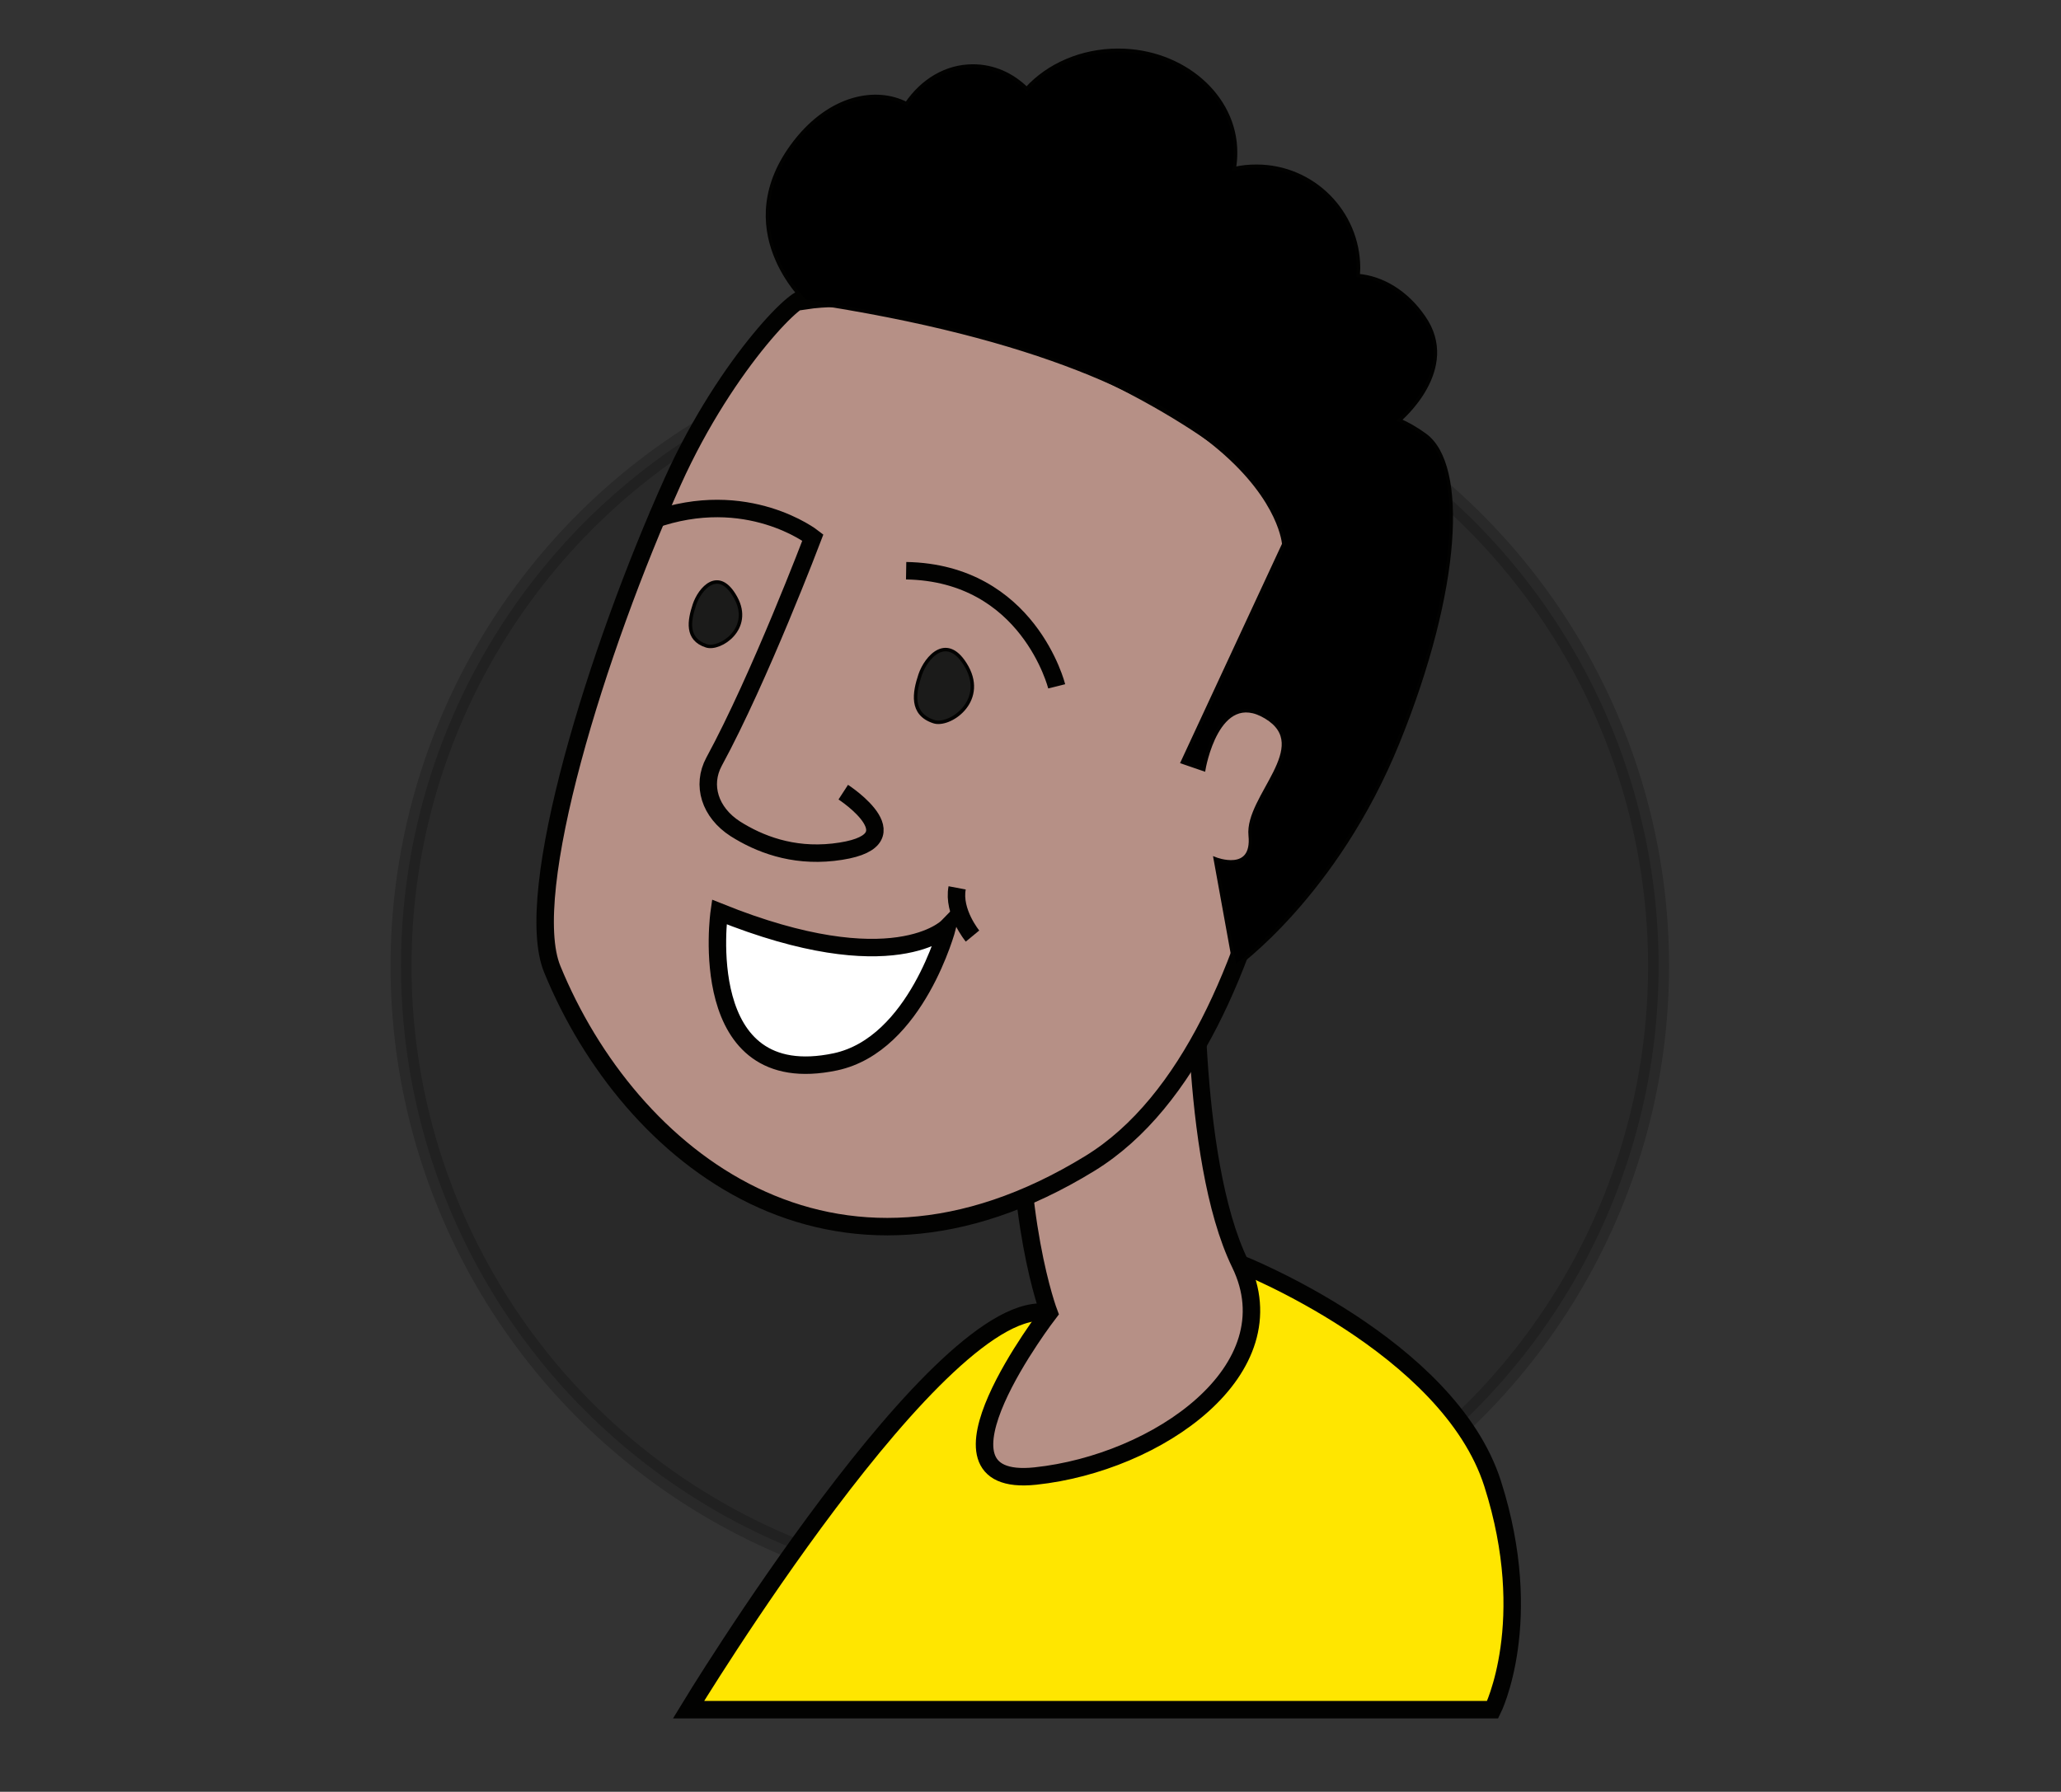 <?xml version="1.0" encoding="utf-8"?>
<!-- Generator: Adobe Illustrator 26.5.0, SVG Export Plug-In . SVG Version: 6.00 Build 0)  -->
<svg version="1.1" id="Calque_1" xmlns="http://www.w3.org/2000/svg" xmlns:xlink="http://www.w3.org/1999/xlink" x="0px" y="0px"
	 viewBox="0 0 590 513" style="enable-background:new 0 0 590 513;" xml:space="preserve">
<rect x="0" y="0" width="590" height="513" fill="#333333" stroke="none"/>
<style type="text/css">
	.st0{opacity:0.2;stroke:#000000;stroke-width:6;enable-background:new    ;}
	.st1{fill:#FFE600;stroke:#020201;stroke-width:5;stroke-miterlimit:10;}
	.st2{fill:#B69086;}
	.st3{fill:none;stroke:#020201;stroke-width:5;stroke-miterlimit:10;}
	.st4{fill:#B69086;stroke:#020201;stroke-width:5;stroke-miterlimit:10;}
	.st5{fill:#FFFFFF;stroke:#020201;stroke-width:5;stroke-miterlimit:10;}
	.st6{fill:#B38E82;}
	.st7{fill:#1B1B1A;stroke:#020201;stroke-miterlimit:10;}
	.st8{stroke:#020201;stroke-miterlimit:10;}
</style>
<circle class="st0" cx="294.8" cy="276.6" r="180"/>
<path class="st1" d="M300.3,375.9c-30.6-6.1-103.2,113.6-103.2,113.6h230.2c0,0,12.6-25.2,0-64.7c-12.6-39.5-72.3-63-72.3-63
	L300.3,375.9L300.3,375.9z"/>
<path class="st2" d="M342.4,266.9c0,0-2.2,64.5,12.6,94.9c14.8,30.4-23.7,57.1-58.6,60.8c-34.9,3.7,3.9-46.7,3.9-46.7
	s-10.5-27.5-8.1-74.4"/>
<path class="st3" d="M342.4,266.9c0,0-2.2,64.5,12.6,94.9c14.8,30.4-23.7,57.1-58.6,60.8c-34.9,3.7,3.9-46.7,3.9-46.7
	s-10.5-27.5-8.1-74.4"/>
<path class="st4" d="M192.6,137.8c-21.6,48-43.4,118-34.5,139.7c22,53.7,80.4,100.7,153.9,55.6c57.4-35.2,63.7-161.4,64.8-170.8
	c3.9-31.2-98.5-83.5-146.4-76.2C230.7,81.6,208.3,103,192.6,137.8z"/>
<path class="st3" d="M241.4,226.8c0,0,22.2,14.4-2.9,17.2c-11.8,1.3-21.2-2.4-28-6.7c-7.3-4.7-9.7-12.5-6.1-19.2
	c13.1-24.1,28.3-64.2,28.3-64.2s-18.8-14.7-45.9-5"/>
<path class="st5" d="M271.2,265.4c0,0-15.4,15.8-65.3-4.3c0,0-7.4,51.5,33.3,42.9C262.4,299,271.2,265.4,271.2,265.4z"/>
<path class="st6" d="M278.4,268c0,0-5.7-6.9-4.4-13.8L278.4,268z"/>
<path class="st3" d="M278.4,268c0,0-5.7-6.9-4.4-13.8"/>
<path class="st3" d="M302.5,196.5c0,0-8.1-32.5-43.1-33.1"/>
<path class="st7" d="M267.3,206.6c4.4,1.5,15-5.6,9.5-15.6c-5.6-10-11.7-2.8-13.4,2.2C261.7,198.3,260.6,204.4,267.3,206.6z"/>
<path class="st7" d="M202.2,184.9c3.9,1.3,13.3-4.9,8.4-13.8c-4.9-8.9-10.3-2.5-11.8,2C197.3,177.6,196.3,183,202.2,184.9
	L202.2,184.9z"/>
<path class="st8" d="M227.7,40.5c10.1-12.9,23.1-15.3,31.8-10.8c4.5-6.6,11.3-10.8,19-10.8c5.9,0,11.2,2.4,15.4,6.5
	c6.1-6.7,15.6-11,26.2-11c18.5,0,33.6,13.1,33.6,29.2c0,1.6-0.1,3.1-0.4,4.7c2.1-0.5,4.2-0.7,6.4-0.7c16.1,0,29.2,13.1,29.2,29.2
	c0,0.7-0.1,1.4-0.1,2.1c6.9,0.6,13.8,4.7,18.7,11.8c10.6,15-6.9,29.6-6.9,29.6c2.3,1,4.8,2.4,7.4,4.3c11.7,8.6,10,44-7.8,87.9
	c-17.8,43.9-46.7,64.3-46.7,64.3l-5.6-30.9c0,0,11.1,4.4,10-6.7c-1.1-11.1,18.4-25.5,4.5-33.9c-13.9-8.4-17.8,15-17.8,15l-6.1-2.1
	l29-62.4c0,0-2.8-49.5-136.9-69.5C230.5,86.1,208.2,65.5,227.7,40.5L227.7,40.5z"/>
</svg>
